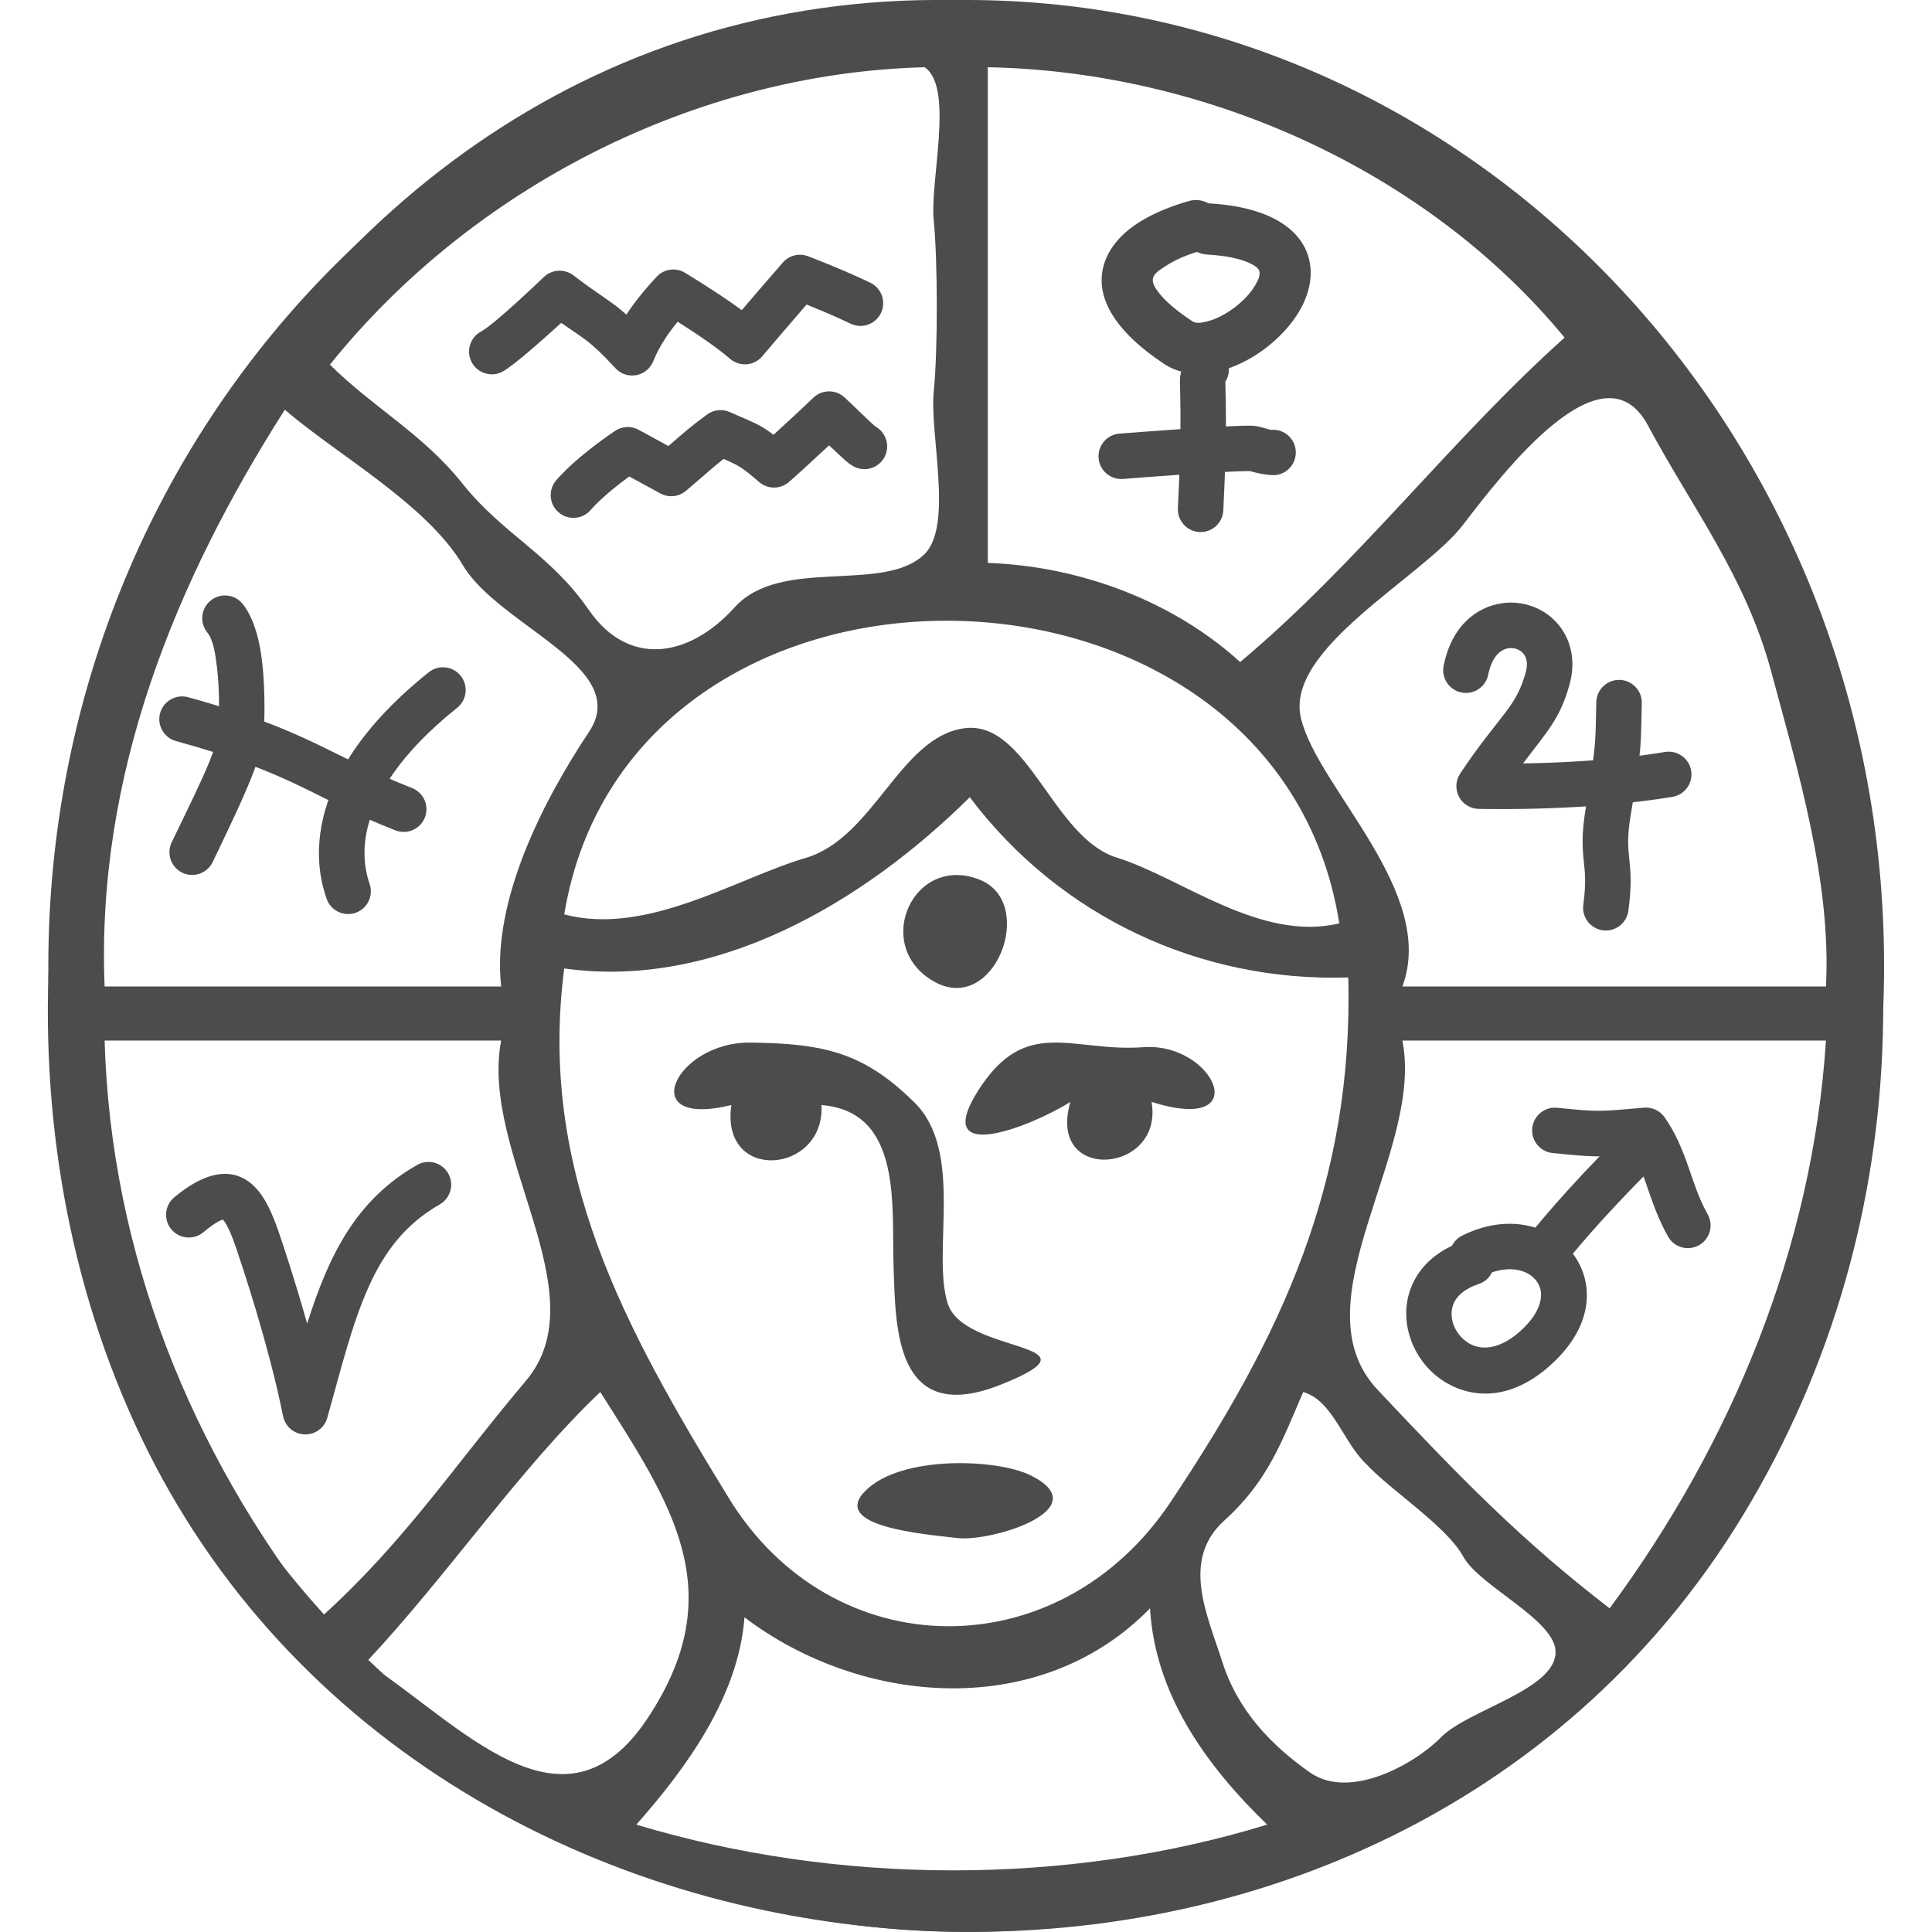 <?xml version="1.0" encoding="UTF-8" standalone="no"?>
<!DOCTYPE svg PUBLIC "-//W3C//DTD SVG 1.1//EN" "http://www.w3.org/Graphics/SVG/1.1/DTD/svg11.dtd">
<svg width="100%" height="100%" viewBox="0 0 170 170" version="1.1" xmlns="http://www.w3.org/2000/svg" xmlns:xlink="http://www.w3.org/1999/xlink" xml:space="preserve" xmlns:serif="http://www.serif.com/" style="fill-rule:evenodd;clip-rule:evenodd;stroke-linejoin:round;stroke-miterlimit:2;">
    <g transform="matrix(0.793,0,0,0.793,-614.093,-50.387)">
        <path d="M888,64C804.58,55.93 757.61,154.99 790.03,222.98C822.44,290.96 927.41,298.06 967.75,231.75C1008.08,165.43 966.24,71.57 888,64M877,125C872.53,129.47 861.06,125.24 855.92,130.92C850.78,136.6 844.1,137.53 839.75,131.25C835.4,124.96 830.22,122.85 825.75,117.25C821.28,111.64 815.88,108.84 811,104C826.8,84.35 851.56,71.66 877,71C880.29,73.3 877.56,83.55 878,88C878.44,92.45 878.47,102.31 878,107C877.53,111.69 880.17,121.83 877,125M948,101C935.41,112.27 925.04,126.08 912,137C904.56,130.23 894.23,126.36 884,126L884,71C908.25,71.47 932.71,82.46 948,101M977,173L930,173C933.89,162.56 920.62,151.01 918.75,143.25C916.88,135.49 932.26,127.62 936.75,121.75C941.25,115.88 952.29,101.48 957.25,110.75C962.22,120.01 968.08,127.5 970.93,138.07C973.77,148.65 977.63,161.31 977,173M830,173L786,173C785.05,149.59 793.81,128.1 806,109C811.7,113.95 821.72,119.45 825.75,126.25C829.78,133.05 844.54,137.56 839.75,144.75C834.96,151.94 828.91,163.28 830,173M923,166C914.22,168.1 905.46,160.92 898.31,158.7C891.15,156.47 888.4,143.3 881.3,144.36C874.21,145.41 871.32,156.55 863.75,158.75C856.19,160.96 846.15,167.44 837,165C844.32,120.79 916.1,122 923,166M882,152C892.02,165.3 907.61,172.52 924,172C924.56,194.78 916.63,211.73 904.25,230.25C891.86,248.76 866.75,248.54 855.25,229.75C843.74,210.96 834.07,193.49 837,171C853.72,173.35 870.1,163.79 882,152M830,179C827.62,191.54 840.94,207.04 832.75,216.75C824.56,226.46 819.28,234.62 810,243C795.54,224.63 786.68,202.58 786,179L830,179M977,179C975.52,202.01 966.52,223.7 953,242C943.15,234.44 936.35,227.42 927.25,217.75C918.15,208.08 932.47,191.33 930,179L977,179M841,218C848.91,230.46 855.59,240.15 846.23,254.23C836.86,268.31 825.48,254.8 815,248C824.06,238.36 831.99,226.56 841,218M926,226C928.67,228.89 934.9,232.87 936.75,236.25C938.6,239.63 947.21,243.35 947,247C946.76,251.11 937.26,253.29 934.3,256.3C931.35,259.31 924.16,263.3 919.77,260.23C915.38,257.16 911.71,253.26 910.03,247.97C908.34,242.69 905.4,236.64 910.25,232.25C915.1,227.87 916.61,223.5 919,218C922.27,218.92 923.45,223.61 926,226M902,242C902.55,251.53 908.19,259.42 915,266C892.8,272.83 867.23,272.71 845,266C850.38,259.91 856.33,251.91 857,243C869.95,252.82 889.79,254.52 902,242Z" style="fill:rgb(76,76,76);fill-rule:nonzero;"/>
    </g>
    <g transform="matrix(1.181,0,0,1.223,-21.73,-59.928)">
        <path d="M90.388,49C128.133,49 158.776,80.142 158.776,118.5C158.776,156.858 128.133,188 90.388,188C52.644,188 22,156.858 22,118.5C22,80.142 52.644,49 90.388,49ZM90.388,51.044C53.782,51.044 24.117,81.298 24.117,118.5C24.117,155.702 53.782,185.956 90.388,185.956C126.995,185.956 156.659,155.702 156.659,118.5C156.659,81.298 126.995,51.044 90.388,51.044Z" style="fill:rgb(76,76,76);"/>
    </g>
    <g transform="matrix(1.054,0,0,1.054,-1.522,-39.799)">
        <path d="M20.05,139.568C19.937,139.613 19.735,139.697 19.582,139.787C19.234,139.992 18.851,140.275 18.422,140.633C17.618,141.304 16.419,141.195 15.749,140.39C15.078,139.585 15.187,138.387 15.992,137.716C18.463,135.657 20.293,135.448 21.607,136.057C22.226,136.343 22.808,136.834 23.323,137.59C23.83,138.334 24.305,139.408 24.78,140.811C25.02,141.523 26.046,144.556 27.086,148.259C28.908,142.52 31.155,137.935 36.271,135.012C37.181,134.492 38.341,134.808 38.861,135.718C39.381,136.628 39.064,137.788 38.155,138.308C35.241,139.973 33.51,142.329 32.226,145.179C30.811,148.321 29.921,152.032 28.765,156.129C28.526,156.973 27.741,157.544 26.864,157.51C25.988,157.476 25.249,156.847 25.076,155.987C23.865,149.945 21.555,143.126 21.183,142.028C20.903,141.199 20.639,140.517 20.35,139.998C20.267,139.848 20.131,139.669 20.05,139.568Z" style="fill:rgb(76,76,76);"/>
    </g>
    <g transform="matrix(1.054,0,0,1.054,-1.522,-39.799)">
        <path d="M18.752,90.566C18.092,89.753 18.216,88.556 19.029,87.896C19.842,87.235 21.039,87.359 21.699,88.173C22.363,88.99 22.854,90.275 23.132,91.733C23.657,94.495 23.511,97.914 23.487,98.459C23.386,100.695 22.6,102.686 19.196,109.731C18.74,110.675 17.604,111.071 16.661,110.615C15.718,110.159 15.322,109.023 15.778,108.079C18.754,101.919 19.605,100.243 19.694,98.287C19.712,97.877 19.818,95.614 19.556,93.45C19.418,92.311 19.25,91.179 18.752,90.566Z" style="fill:rgb(76,76,76);"/>
    </g>
    <g transform="matrix(1.054,0,0,1.054,-1.522,-39.799)">
        <path d="M32.305,111.564C32.639,112.557 32.104,113.635 31.111,113.969C30.118,114.303 29.041,113.768 28.707,112.774C28.427,111.942 27.6,109.503 28.43,106.008C29.195,102.788 31.412,98.544 37.237,93.884C38.055,93.229 39.251,93.362 39.905,94.18C40.56,94.998 40.427,96.194 39.609,96.849C34.742,100.742 32.764,104.195 32.124,106.886C31.551,109.302 32.112,110.988 32.305,111.564Z" style="fill:rgb(76,76,76);"/>
    </g>
    <g transform="matrix(1.054,0,0,1.054,-1.522,-39.799)">
        <path d="M16.14,99.629C15.129,99.352 14.533,98.307 14.809,97.297C15.086,96.286 16.131,95.69 17.141,95.966C27.206,98.719 28.997,100.872 35.837,103.546C36.813,103.927 37.296,105.029 36.914,106.005C36.533,106.981 35.431,107.464 34.455,107.082C27.75,104.462 26.005,102.327 16.14,99.629Z" style="fill:rgb(76,76,76);"/>
    </g>
    <g transform="matrix(1.054,0,0,1.054,-1.522,-39.799)">
        <path d="M43.396,68.785C42.472,69.278 41.32,68.929 40.826,68.005C40.333,67.081 40.682,65.93 41.606,65.436C42.719,64.841 46.454,61.258 46.859,60.876C47.534,60.239 48.572,60.184 49.311,60.747C51.684,62.553 52.461,62.875 53.737,64.026C54.266,63.207 55.052,62.164 56.263,60.864C56.878,60.204 57.872,60.067 58.642,60.538C60.921,61.93 62.408,62.946 63.369,63.652C64.265,62.602 65.533,61.122 66.8,59.675C67.326,59.075 68.17,58.867 68.914,59.155C71.994,60.348 73.692,61.165 74.098,61.36C75.043,61.814 75.441,62.949 74.987,63.894C74.533,64.838 73.398,65.236 72.454,64.782C72.127,64.625 70.919,64.046 68.779,63.184C66.997,65.237 65.393,67.134 65.081,67.503C64.754,67.89 64.286,68.13 63.781,68.17C63.276,68.21 62.776,68.047 62.392,67.716C62.023,67.398 60.925,66.461 58.017,64.62C56.392,66.602 56.122,67.679 55.888,68.112C55.597,68.653 55.063,69.019 54.454,69.095C53.845,69.171 53.237,68.949 52.821,68.497C50.679,66.171 50.183,66.047 48.299,64.714C46.795,66.086 44.309,68.297 43.396,68.785Z" style="fill:rgb(76,76,76);"/>
    </g>
    <g transform="matrix(1.054,0,0,1.054,-1.522,-39.799)">
        <path d="M50.739,80.352C50.046,81.137 48.845,81.212 48.06,80.518C47.274,79.825 47.2,78.624 47.893,77.839C48.231,77.456 49.562,75.93 52.785,73.737C53.374,73.337 54.138,73.3 54.763,73.641L57.244,74.995C58.848,73.617 58.984,73.465 60.469,72.368C61.018,71.962 61.743,71.883 62.367,72.16C64.4,73.063 64.897,73.187 66.019,74.06C67.256,72.93 69.021,71.288 69.32,70.989C70.045,70.263 71.216,70.246 71.963,70.949C74.276,73.125 74.218,73.157 74.651,73.442C75.527,74.017 75.771,75.195 75.196,76.07C74.621,76.946 73.443,77.19 72.567,76.615C72.155,76.345 72.097,76.293 70.661,74.939C69.389,76.122 67.648,77.721 67.265,78.035C66.55,78.62 65.519,78.606 64.82,78.002C63.357,76.737 63.052,76.59 61.854,76.077C60.993,76.742 60.647,77.09 58.713,78.734C58.115,79.243 57.264,79.331 56.574,78.954L53.979,77.539C51.906,79.045 50.992,80.066 50.739,80.352Z" style="fill:rgb(76,76,76);"/>
    </g>
    <g transform="matrix(1.054,0,0,1.054,-1.474,-38.799)">
        <path d="M102.295,53.791C102.329,53.791 102.363,53.793 102.398,53.795C107.93,54.125 110.101,56.302 110.652,58.328C110.964,59.474 110.833,60.729 110.292,61.966C109.663,63.403 108.444,64.843 106.968,65.943C105.482,67.051 103.749,67.805 102.184,67.975C100.838,68.122 99.592,67.862 98.571,67.185C94.598,64.555 93.434,62.155 93.369,60.394C93.294,58.382 94.511,56.706 96.226,55.543C98.084,54.283 100.453,53.656 100.562,53.62C101.161,53.42 101.786,53.501 102.295,53.791ZM101.323,57.841C100.658,58.047 99.552,58.448 98.623,59.078C98.16,59.392 97.617,59.692 97.637,60.235C97.649,60.555 97.851,60.884 98.165,61.281C98.731,61.996 99.631,62.764 100.929,63.624C101.248,63.835 101.666,63.764 102.097,63.665C102.879,63.485 103.69,63.059 104.415,62.519C105.146,61.974 105.792,61.308 106.2,60.604C106.429,60.208 106.631,59.82 106.53,59.449C106.459,59.186 106.195,59.018 105.84,58.836C105.015,58.412 103.807,58.158 102.143,58.058C101.849,58.041 101.572,57.964 101.323,57.841Z" style="fill:rgb(76,76,76);"/>
    </g>
    <g transform="matrix(1.054,0,0,1.054,-1.522,-39.799)">
        <path d="M103.743,69.619C103.732,70.679 103.935,73.181 103.57,80.376C103.517,81.422 102.625,82.229 101.578,82.176C100.532,82.123 99.725,81.23 99.778,80.184C100.164,72.578 99.913,70.23 99.954,69.279L100.161,68.207L100.402,67.741L100.796,67.262C101.536,66.521 102.739,66.521 103.48,67.262C104.12,67.902 104.207,68.885 103.743,69.619Z" style="fill:rgb(76,76,76);"/>
    </g>
    <g transform="matrix(1.054,0,0,1.054,-1.522,-39.799)">
        <path d="M107.513,73.647C108.482,73.537 109.391,74.188 109.586,75.161C109.791,76.189 109.124,77.19 108.097,77.395C107.387,77.537 106.044,77.159 105.825,77.095C103.813,77.054 96.043,77.678 95.2,77.744C94.155,77.827 93.24,77.047 93.157,76.002C93.074,74.958 93.855,74.042 94.899,73.96C95.79,73.889 104.11,73.237 106.044,73.303C106.423,73.316 107.318,73.587 107.513,73.647Z" style="fill:rgb(76,76,76);"/>
    </g>
    <g transform="matrix(1.054,0,0,1.054,-1.522,-39.799)">
        <path d="M125.687,94.083C125.482,95.111 124.481,95.778 123.453,95.573C122.426,95.367 121.758,94.366 121.964,93.339C122.649,89.914 124.809,88.405 126.859,88.117C128.893,87.831 130.948,88.771 131.999,90.548C132.665,91.675 132.957,93.159 132.473,94.911C131.684,97.767 130.6,98.831 128.594,101.495C131.699,101.444 136.241,101.238 140.443,100.538C141.476,100.365 142.455,101.065 142.628,102.098C142.8,103.132 142.101,104.111 141.067,104.283C134.078,105.448 126.189,105.312 124.892,105.289C124.199,105.277 123.567,104.887 123.245,104.273C122.923,103.659 122.961,102.918 123.345,102.34C124.989,99.866 126.195,98.474 127.115,97.253C127.876,96.246 128.404,95.382 128.813,93.901C128.97,93.333 128.947,92.846 128.731,92.481C128.458,92.021 127.914,91.803 127.387,91.877C126.589,91.989 125.954,92.75 125.687,94.083Z" style="fill:rgb(76,76,76);"/>
    </g>
    <g transform="matrix(1.054,0,0,1.054,-1.522,-39.799)">
        <path d="M134.71,96.368C134.738,95.321 135.61,94.492 136.658,94.52C137.705,94.547 138.533,95.419 138.506,96.467C138.414,100.014 138.554,99.971 137.577,105.832C137.283,107.595 137.358,108.469 137.449,109.342C137.564,110.454 137.694,111.565 137.384,113.804C137.241,114.842 136.281,115.568 135.244,115.424C134.206,115.281 133.48,114.321 133.623,113.283C133.87,111.502 133.764,110.618 133.672,109.733C133.556,108.608 133.453,107.481 133.832,105.208C134.754,99.675 134.623,99.716 134.71,96.368Z" style="fill:rgb(76,76,76);"/>
    </g>
    <g transform="matrix(1.054,0,0,1.054,-1.522,-39.799)">
        <path d="M122.658,141.764C122.835,141.41 123.125,141.107 123.506,140.916C127.303,139.018 130.8,140.07 132.569,142.192C134.393,144.38 134.706,147.931 131.386,151.251C127.677,154.96 123.988,154.555 121.624,152.83C119.37,151.186 118.267,148.161 119.139,145.541C119.626,144.075 120.715,142.679 122.658,141.764ZM126.002,143.979C125.787,144.424 125.399,144.786 124.893,144.954C123.718,145.346 122.998,145.967 122.742,146.739C122.377,147.836 122.917,149.074 123.861,149.763C125.053,150.632 126.831,150.436 128.701,148.566C130.175,147.092 130.463,145.595 129.653,144.623C128.916,143.74 127.541,143.464 126.002,143.979Z" style="fill:rgb(76,76,76);"/>
    </g>
    <g transform="matrix(1.054,0,0,1.054,-1.522,-39.799)">
        <path d="M132.035,143.315C131.385,144.137 130.19,144.277 129.368,143.627C128.546,142.978 128.406,141.783 129.056,140.961C129.623,140.243 131.937,137.311 136.744,132.504C137.485,131.763 138.688,131.763 139.429,132.504C140.17,133.244 140.17,134.447 139.429,135.188C134.808,139.809 132.58,142.625 132.035,143.315Z" style="fill:rgb(76,76,76);"/>
    </g>
    <g transform="matrix(1.054,0,0,1.054,-1.522,-39.799)">
        <path d="M131.06,134.019C130.017,133.914 129.257,132.982 129.362,131.939C129.468,130.897 130.4,130.136 131.442,130.242C135.105,130.613 135.032,130.541 138.698,130.233C139.369,130.177 140.02,130.48 140.408,131.03C141.371,132.395 141.932,133.842 142.455,135.344C142.884,136.577 143.285,137.853 144.005,139.128C144.52,140.04 144.198,141.199 143.286,141.714C142.373,142.23 141.214,141.907 140.699,140.995C139.859,139.509 139.369,138.03 138.869,136.592C138.574,135.745 138.28,134.914 137.855,134.116C134.966,134.364 134.645,134.382 131.06,134.019Z" style="fill:rgb(76,76,76);"/>
    </g>
    <g transform="matrix(0.793,0,0,0.793,-613.976,-52.628)">
        <path d="M883,164C875.62,161.01 870.99,171.24 877.78,175.22C884.56,179.21 889.36,166.58 883,164Z" style="fill:rgb(76,76,76);fill-rule:nonzero;"/>
    </g>
    <g transform="matrix(0.793,0,0,0.793,-612.869,-50.264)">
        <path d="M864,186C873.07,186.74 871.76,197.35 872,204C872.24,210.65 872.12,221.77 883.99,216.99C895.86,212.21 879.79,213.74 878,208C876.21,202.26 879.88,191.18 874.3,185.7C868.73,180.21 864.36,179.16 856.07,179.07C847.79,178.99 843.17,188.66 854,186C852.74,194.7 864.42,193.65 864,186Z" style="fill:rgb(76,76,76);fill-rule:nonzero;"/>
    </g>
    <g transform="matrix(0.793,0,0,0.793,-617.925,-50.54)">
        <path d="M907,186C918.63,189.67 913.94,179.33 906.07,179.93C898.2,180.52 893.06,176.38 887.76,184.75C882.45,193.13 893.63,188.75 898,186C895.31,195.09 908.41,193.98 907,186Z" style="fill:rgb(76,76,76);fill-rule:nonzero;"/>
    </g>
    <g transform="matrix(0.793,0,0,0.793,-614.36,-46.259)">
        <path d="M889,222C885.31,220.21 874.72,219.78 870.76,223.75C866.79,227.72 877.19,228.56 881,229C884.81,229.43 896.72,225.74 889,222Z" style="fill:rgb(76,76,76);fill-rule:nonzero;"/>
    </g>
</svg>
